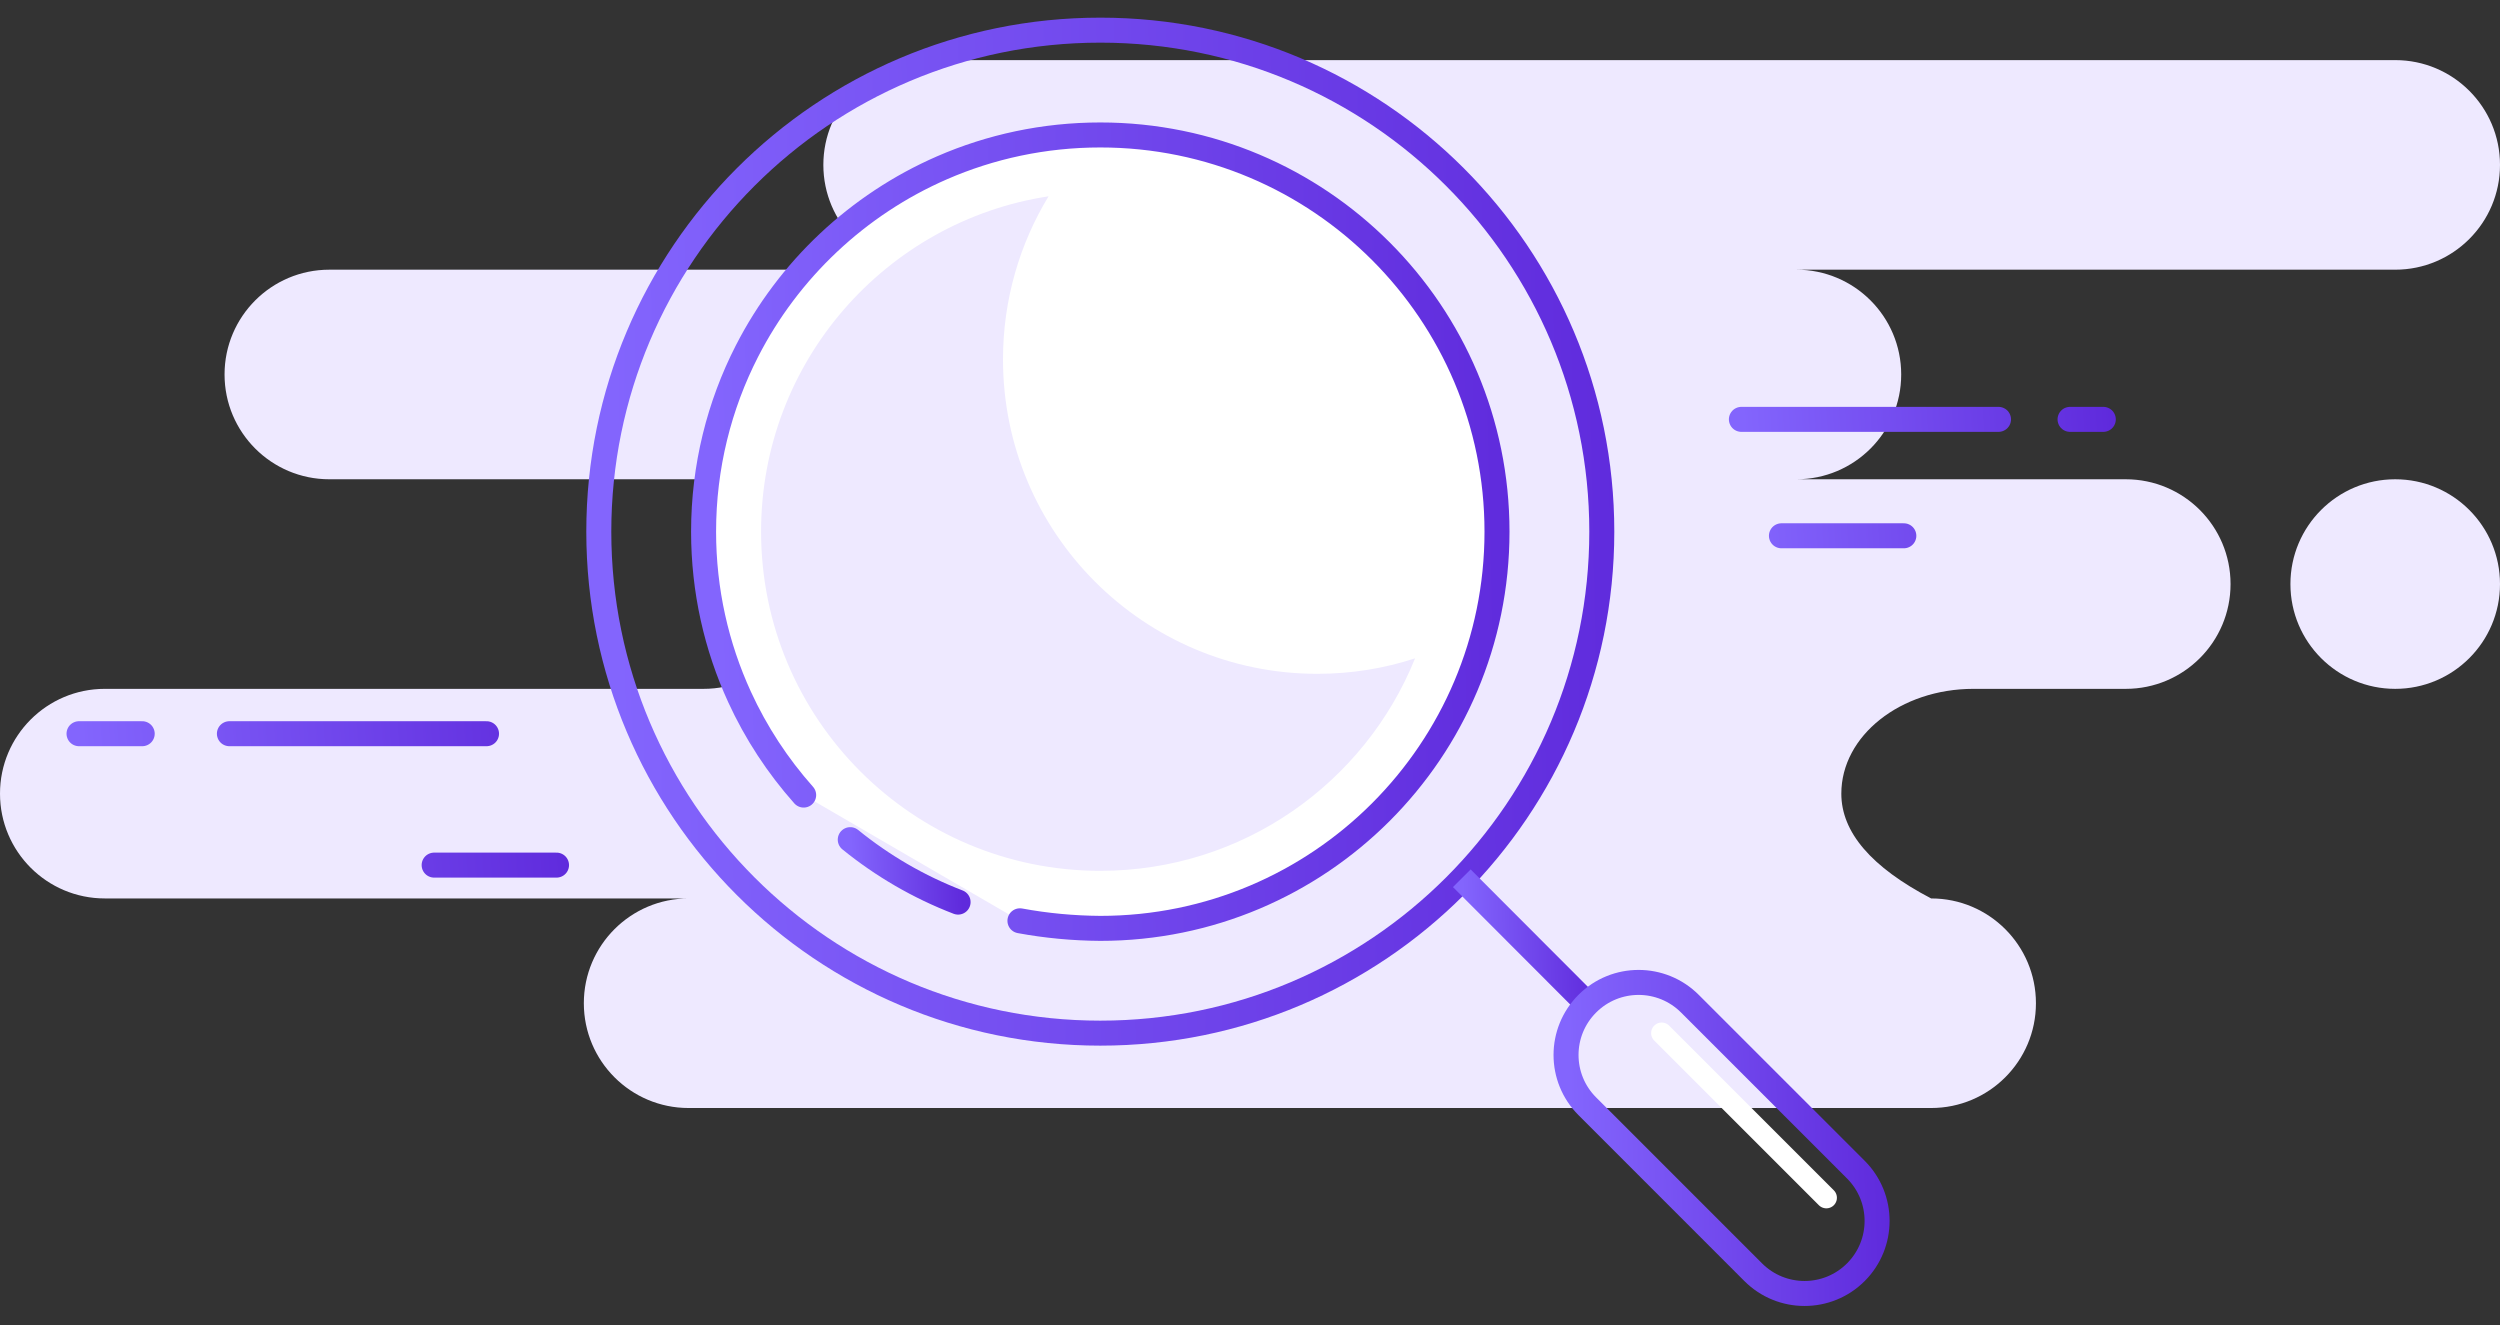 <svg width="200" height="106" viewBox="0 0 200 106" fill="none" xmlns="http://www.w3.org/2000/svg">
<rect x="0" y="0" width="200" height="106" fill="#333333" stroke="none"/>
<g clip-path="url(#clip0_528_8111)">
<path fill-rule="evenodd" clip-rule="evenodd" d="M191.617 4.809C196.247 4.809 200 8.562 200 13.192C200 17.822 196.247 21.575 191.617 21.575H143.713C148.343 21.575 152.096 25.328 152.096 29.958C152.096 34.588 148.343 38.342 143.713 38.342H170.06C174.69 38.342 178.444 42.095 178.444 46.725C178.444 51.355 174.69 55.108 170.06 55.108H157.876C152.038 55.108 147.306 58.861 147.306 63.491C147.306 66.578 149.701 69.372 154.491 71.875C159.121 71.875 162.875 75.628 162.875 80.258C162.875 84.888 159.121 88.641 154.491 88.641H55.09C50.46 88.641 46.707 84.888 46.707 80.258C46.707 75.628 50.46 71.875 55.09 71.875H8.383C3.753 71.875 0 68.121 0 63.491C0 58.861 3.753 55.108 8.383 55.108H56.288C60.917 55.108 64.671 51.355 64.671 46.725C64.671 42.095 60.917 38.342 56.288 38.342H26.347C21.717 38.342 17.964 34.588 17.964 29.958C17.964 25.328 21.717 21.575 26.347 21.575H74.252C69.622 21.575 65.868 17.822 65.868 13.192C65.868 8.562 69.622 4.809 74.252 4.809H191.617ZM191.617 38.342C196.247 38.342 200 42.095 200 46.725C200 51.355 196.247 55.108 191.617 55.108C186.987 55.108 183.234 51.355 183.234 46.725C183.234 42.095 186.987 38.342 191.617 38.342Z" fill="#EEE9FF"/>
<path d="M88.024 82.652C110.182 82.652 128.144 64.689 128.144 42.532C128.144 20.374 110.182 2.412 88.024 2.412C65.867 2.412 47.904 20.374 47.904 42.532C47.904 64.689 65.867 82.652 88.024 82.652Z" stroke="url(#paint0_linear_528_8111)" stroke-width="2"/>
<path fill-rule="evenodd" clip-rule="evenodd" d="M81.595 73.664C83.701 74.053 85.844 74.254 88.024 74.27C105.551 74.27 119.76 60.061 119.76 42.533C119.76 25.006 105.551 10.797 88.024 10.797C83.521 10.797 79.237 11.735 75.358 13.425C68.615 16.363 63.091 21.575 59.755 28.093C57.538 32.425 56.287 37.333 56.287 42.533C56.287 47.252 57.317 51.73 59.164 55.755C60.482 58.629 62.218 61.272 64.293 63.606" fill="white"/>
<path d="M81.595 73.664C83.701 74.053 85.844 74.254 88.024 74.27C105.551 74.27 119.76 60.061 119.76 42.533C119.76 25.006 105.551 10.797 88.024 10.797C83.521 10.797 79.237 11.735 75.358 13.425C68.615 16.363 63.091 21.575 59.755 28.093C57.538 32.425 56.287 37.333 56.287 42.533C56.287 47.252 57.317 51.73 59.164 55.755C60.482 58.629 62.218 61.272 64.293 63.606" stroke="url(#paint1_linear_528_8111)" stroke-width="2" stroke-linecap="round"/>
<path d="M68.02 67.172C70.593 69.263 73.5 70.959 76.647 72.168" stroke="url(#paint2_linear_528_8111)" stroke-width="2" stroke-linecap="round"/>
<path d="M116.945 70.26L127.334 80.666" stroke="url(#paint3_linear_528_8111)" stroke-width="2"/>
<path fill-rule="evenodd" clip-rule="evenodd" d="M126.984 80.294C124.716 82.561 124.716 86.235 126.984 88.502L140.259 101.778C142.526 104.045 146.201 104.045 148.468 101.778C150.734 99.511 150.734 95.837 148.468 93.57L135.192 80.294C132.925 78.027 129.25 78.027 126.984 80.294Z" stroke="url(#paint4_linear_528_8111)" stroke-width="2"/>
<path d="M132.935 82.648L146.108 95.822" stroke="white" stroke-width="1.69" stroke-linecap="round"/>
<path fill-rule="evenodd" clip-rule="evenodd" d="M80.24 28.756C80.24 42.646 91.5 53.906 105.389 53.906C108.118 53.906 110.745 53.471 113.205 52.667C109.189 62.633 99.428 69.667 88.024 69.667C73.036 69.667 60.886 57.516 60.886 42.528C60.886 28.947 70.862 17.696 83.886 15.703C81.573 19.51 80.24 23.977 80.24 28.756Z" fill="#EEE9FF"/>
<path d="M152.307 42.863H142.515M159.881 33.549H139.311M168.264 33.549H165.604" stroke="url(#paint5_linear_528_8111)" stroke-width="2" stroke-linecap="round"/>
<path d="M44.522 69.209H34.731M38.922 58.697H18.352M11.377 58.697H6.322" stroke="url(#paint6_linear_528_8111)" stroke-width="2" stroke-linecap="round"/>
</g>
<defs>
<linearGradient id="paint0_linear_528_8111" x1="50.133" y1="91.77" x2="131.918" y2="89.985" gradientUnits="userSpaceOnUse">
<stop stop-color="#8365FD"/>
<stop offset="1" stop-color="#5F2ADC"/>
</linearGradient>
<linearGradient id="paint1_linear_528_8111" x1="58.05" y1="81.483" x2="122.746" y2="80.071" gradientUnits="userSpaceOnUse">
<stop stop-color="#8365FD"/>
<stop offset="1" stop-color="#5F2ADC"/>
</linearGradient>
<linearGradient id="paint2_linear_528_8111" x1="68.26" y1="72.736" x2="77.045" y2="72.405" gradientUnits="userSpaceOnUse">
<stop stop-color="#8365FD"/>
<stop offset="1" stop-color="#5F2ADC"/>
</linearGradient>
<linearGradient id="paint3_linear_528_8111" x1="117.234" y1="81.849" x2="127.823" y2="81.618" gradientUnits="userSpaceOnUse">
<stop stop-color="#8365FD"/>
<stop offset="1" stop-color="#5F2ADC"/>
</linearGradient>
<linearGradient id="paint4_linear_528_8111" x1="125.974" y1="106.306" x2="151.338" y2="105.753" gradientUnits="userSpaceOnUse">
<stop stop-color="#8365FD"/>
<stop offset="1" stop-color="#5F2ADC"/>
</linearGradient>
<linearGradient id="paint5_linear_528_8111" x1="140.115" y1="43.922" x2="169.505" y2="41.928" gradientUnits="userSpaceOnUse">
<stop stop-color="#8365FD"/>
<stop offset="1" stop-color="#5F2ADC"/>
</linearGradient>
<linearGradient id="paint6_linear_528_8111" x1="7.383" y1="70.404" x2="46.094" y2="67.334" gradientUnits="userSpaceOnUse">
<stop stop-color="#8365FD"/>
<stop offset="1" stop-color="#5F2ADC"/>
</linearGradient>
<clipPath id="clip0_528_8111">
<rect width="200" height="106" fill="white"/>
</clipPath>
</defs>
</svg>
